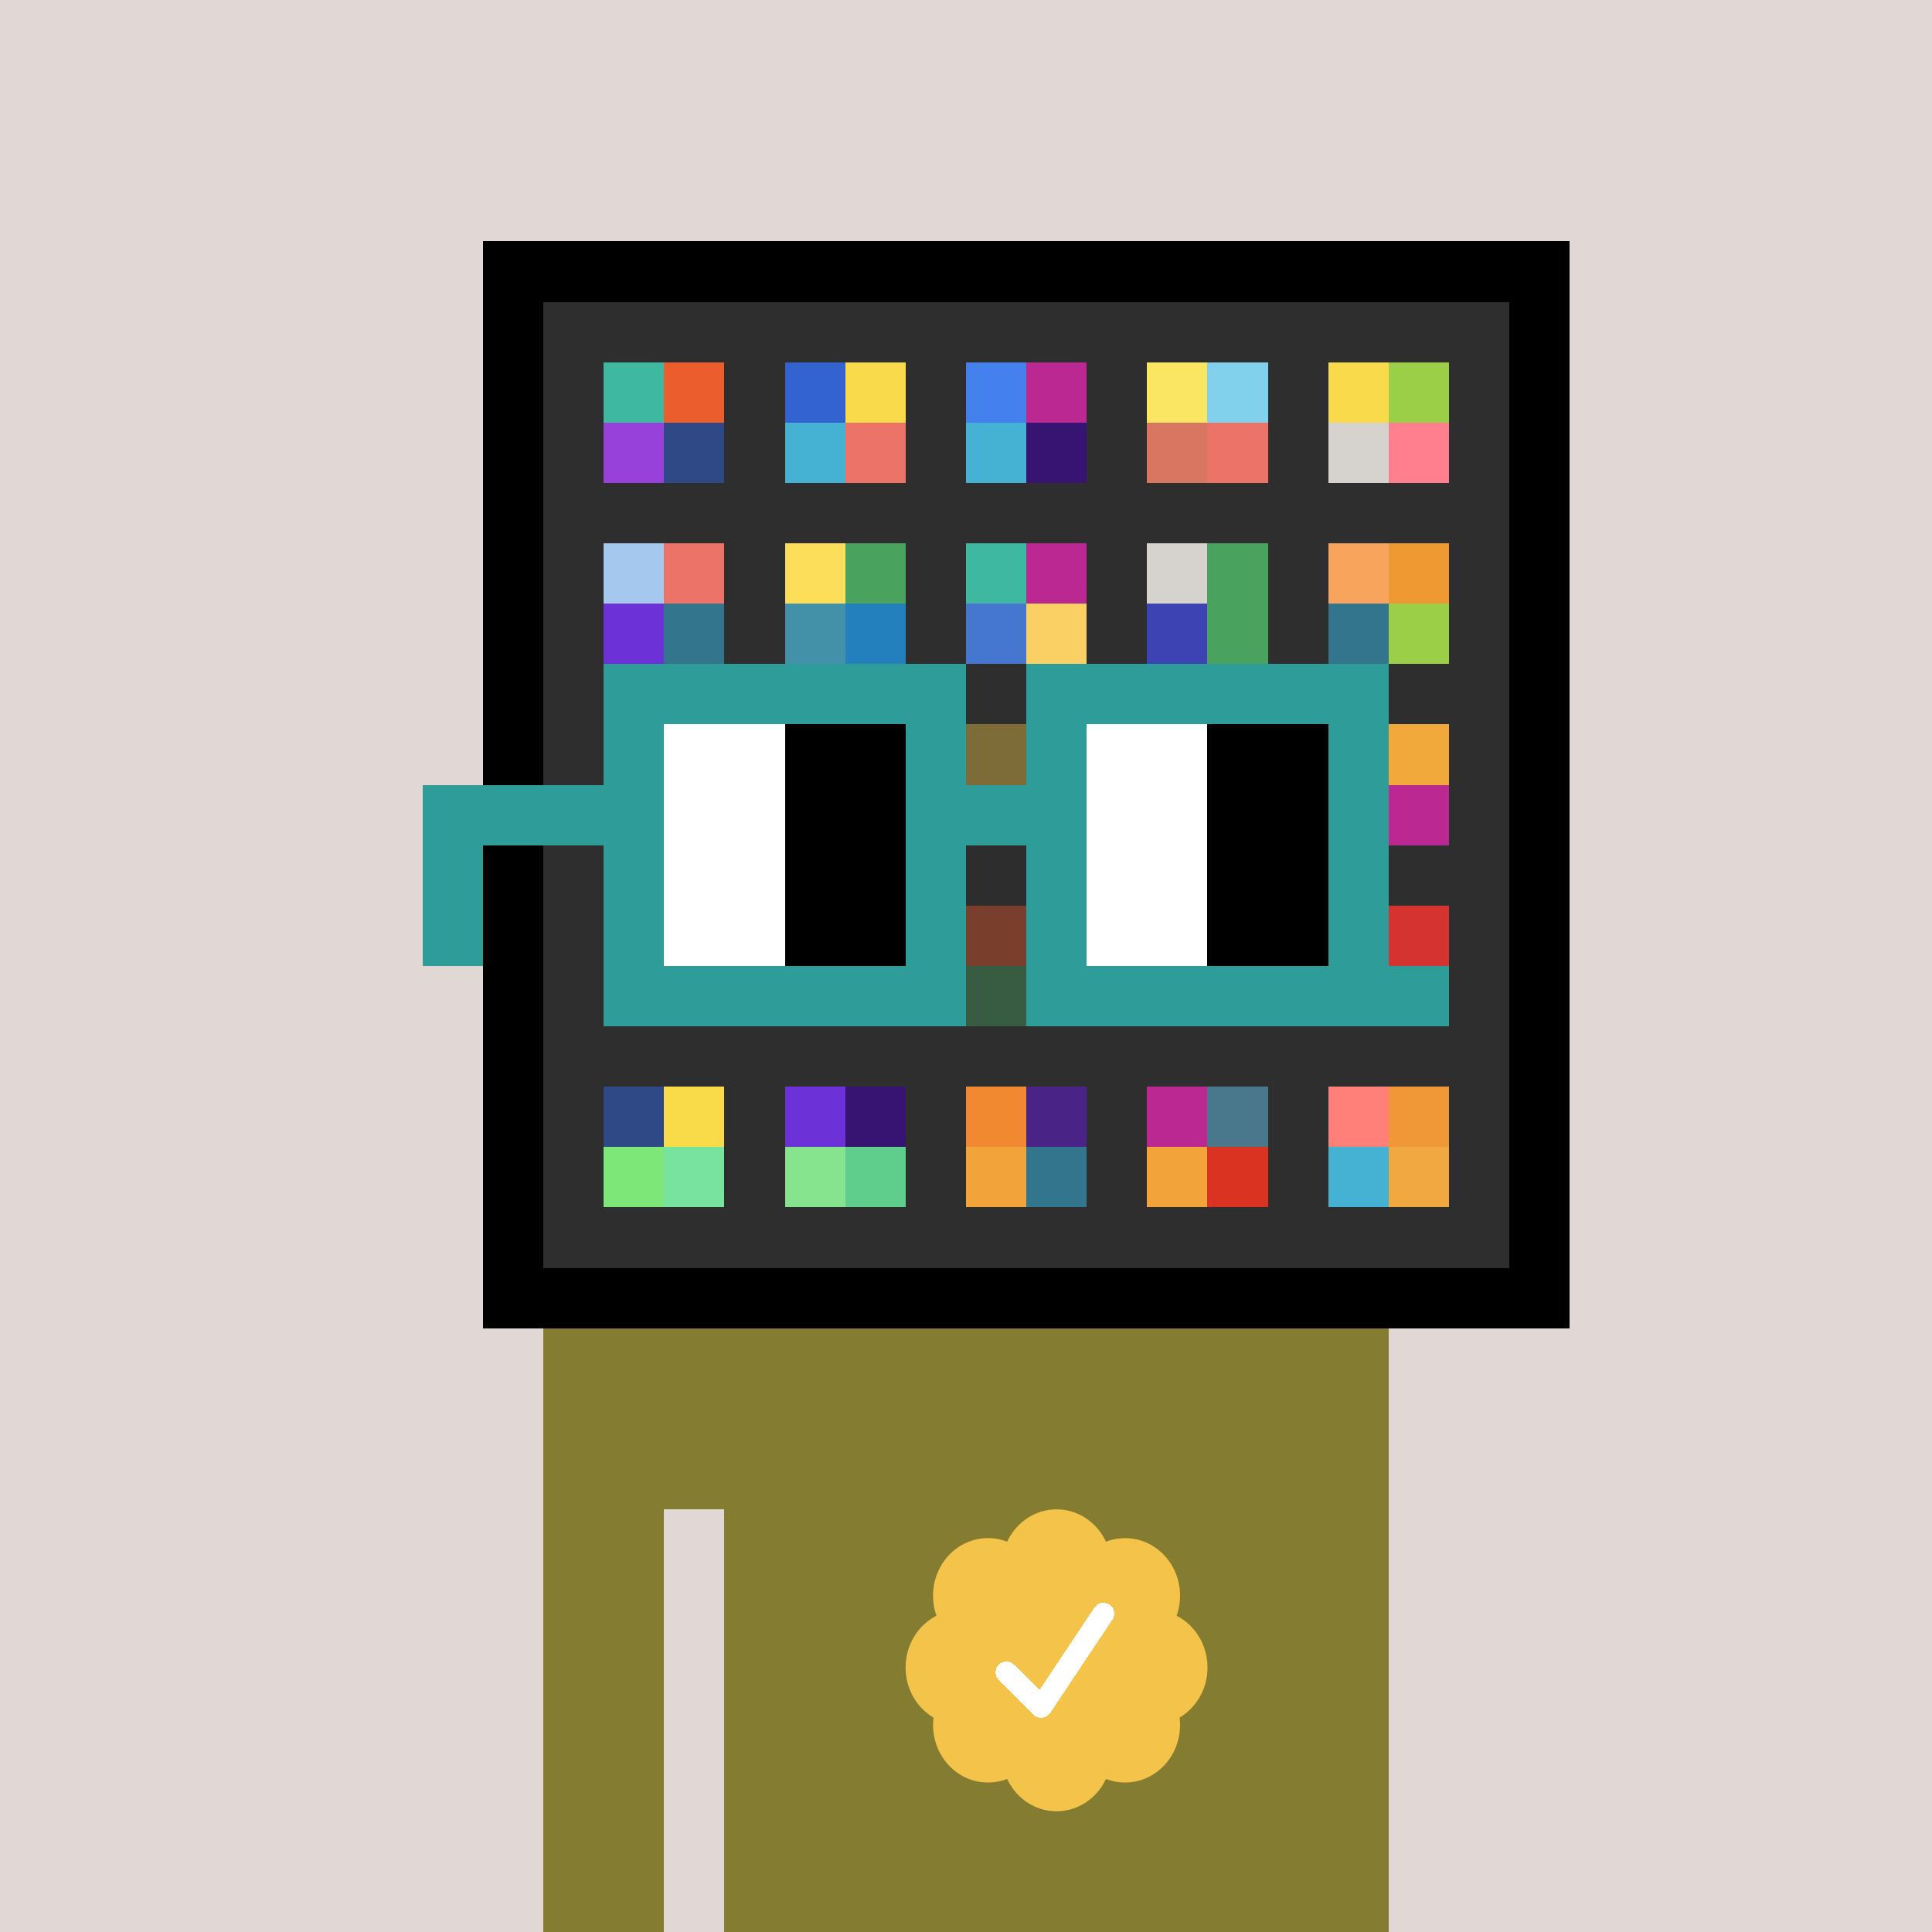 <svg xmlns="http://www.w3.org/2000/svg" viewBox="0 0 320 320" width="2000" height="2000" shape-rendering="crispEdges"><defs><style>.check{fill: #F4C44A}</style></defs><path fill="#E1D7D5" d="M0 0h320v320H0z" /><path fill="#000000" d="M80 40h180v180H80z"/><path fill="#2E2E2E" d="M90 50h160v160H90z"/><path fill="#3EB8A1" d="M100 60h10v10h-10z"/><path fill="#9741DA" d="M100 70h10v10h-10z"/><path fill="#EB5D2D" d="M110 60h10v10h-10z"/><path fill="#2E4985" d="M110 70h10v10h-10z"/><path fill="#3263D0" d="M130 60h10v10h-10z"/><path fill="#45B2D3" d="M130 70h10v10h-10z"/><path fill="#F9DA4A" d="M140 60h10v10h-10z"/><path fill="#EC7368" d="M140 70h10v10h-10z"/><path fill="#4581EE" d="M160 60h10v10h-10z"/><path fill="#45B2D3" d="M160 70h10v10h-10z"/><path fill="#BB2891" d="M170 60h10v10h-10z"/><path fill="#371471" d="M170 70h10v10h-10z"/><path fill="#FAE663" d="M190 60h10v10h-10z"/><path fill="#D97661" d="M190 70h10v10h-10z"/><path fill="#81D1EC" d="M200 60h10v10h-10z"/><path fill="#EC7368" d="M200 70h10v10h-10z"/><path fill="#F9DA4A" d="M220 60h10v10h-10z"/><path fill="#D6D3CE" d="M220 70h10v10h-10z"/><path fill="#9CCF48" d="M230 60h10v10h-10z"/><path fill="#FF7F8E" d="M230 70h10v10h-10z"/><path fill="#A4C8EE" d="M100 90h10v10h-10z"/><path fill="#6C31D7" d="M100 100h10v10h-10z"/><path fill="#EC7368" d="M110 90h10v10h-10z"/><path fill="#33758D" d="M110 100h10v10h-10z"/><path fill="#FCDE5B" d="M130 90h10v10h-10z"/><path fill="#4291A8" d="M130 100h10v10h-10z"/><path fill="#49A25E" d="M140 90h10v10h-10z"/><path fill="#2480BD" d="M140 100h10v10h-10z"/><path fill="#3EB8A1" d="M160 90h10v10h-10z"/><path fill="#4576D0" d="M160 100h10v10h-10z"/><path fill="#BB2891" d="M170 90h10v10h-10z"/><path fill="#FAD064" d="M170 100h10v10h-10z"/><path fill="#D6D3CE" d="M190 90h10v10h-10z"/><path fill="#3D43B3" d="M190 100h10v10h-10z"/><path fill="#49A25E" d="M200 90h10v10h-10z"/><path fill="#49A25E" d="M200 100h10v10h-10z"/><path fill="#F9A45C" d="M220 90h10v10h-10z"/><path fill="#33758D" d="M220 100h10v10h-10z"/><path fill="#EF9933" d="M230 90h10v10h-10z"/><path fill="#9CCF48" d="M230 100h10v10h-10z"/><path fill="#F6CB45" d="M160 120h10v10h-10z"/><path fill="#F2A93C" d="M230 120h10v10h-10z"/><path fill="#BB2891" d="M230 130h10v10h-10z"/><path fill="#EB5A2A" d="M160 150h10v10h-10z"/><path fill="#49A25E" d="M160 160h10v10h-10z"/><path fill="#D5332F" d="M230 150h10v10h-10z"/><path fill="#2E9D9A" d="M230 160h10v10h-10z"/><path fill="#2E4985" d="M100 180h10v10h-10z"/><path fill="#7DE778" d="M100 190h10v10h-10z"/><path fill="#F9DB49" d="M110 180h10v10h-10z"/><path fill="#77E39F" d="M110 190h10v10h-10z"/><path fill="#6C31D7" d="M130 180h10v10h-10z"/><path fill="#86E48E" d="M130 190h10v10h-10z"/><path fill="#371471" d="M140 180h10v10h-10z"/><path fill="#5FCD8C" d="M140 190h10v10h-10z"/><path fill="#F18930" d="M160 180h10v10h-10z"/><path fill="#F2A43A" d="M160 190h10v10h-10z"/><path fill="#4A2387" d="M170 180h10v10h-10z"/><path fill="#33758D" d="M170 190h10v10h-10z"/><path fill="#BB2891" d="M190 180h10v10h-10z"/><path fill="#F2A43A" d="M190 190h10v10h-10z"/><path fill="#49788D" d="M200 180h10v10h-10z"/><path fill="#DA3321" d="M200 190h10v10h-10z"/><path fill="#FF8079" d="M220 180h10v10h-10z"/><path fill="#45B2D3" d="M220 190h10v10h-10z"/><path fill="#F09837" d="M230 180h10v10h-10z"/><path fill="#F2A840" d="M230 190h10v10h-10z"/><path fill="#847C30" d="M90 220h20v100H90V220Zm20 0h10v30h-10v-30Zm10 0h110v100H120V220Z"/><path class="check" shape-rendering="geometricPrecision" d="M200 276.191c0-3.762-2.083-7.024-5.114-8.572a9.97 9.97 0 0 0 .567-3.333c0-5.262-4.072-9.519-9.091-9.519-1.118 0-2.19.199-3.18.595-1.472-3.184-4.586-5.362-8.181-5.362-3.595 0-6.704 2.184-8.182 5.357a8.604 8.604 0 0 0-3.182-.595c-5.023 0-9.09 4.262-9.09 9.524 0 1.176.198 2.295.565 3.333-3.028 1.548-5.112 4.805-5.112 8.572 0 3.559 1.862 6.661 4.624 8.299-.048.405-.077.81-.077 1.225 0 5.262 4.067 9.523 9.09 9.523 1.12 0 2.191-.204 3.179-.594 1.476 3.175 4.586 5.356 8.183 5.356 3.6 0 6.71-2.181 8.183-5.356.988.387 2.059.59 3.18.59 5.024 0 9.091-4.263 9.091-9.525 0-.413-.029-.818-.079-1.22 2.757-1.637 4.626-4.739 4.626-8.296v-.002Z" /><path fill="#fff" d="m184.249 268.252-10.319 15.476a1.785 1.785 0 0 1-2.478.496l-.274-.224-5.75-5.75a1.784 1.784 0 1 1 2.524-2.524l4.214 4.207 9.106-13.666a1.787 1.787 0 0 1 2.476-.493 1.784 1.784 0 0 1 .501 2.476v.002Z"/><path fill="#2E2E2E" fill-opacity=".6" d="M160 120h10v50h-10z"/><path fill="#fff" d="M130 120h-20v10h20v-10Zm0 10h-20v10h20v-10Zm0 10h-20v10h20v-10Zm0 10h-20v10h20v-10Z"/><path fill="#000" d="M150 120h-20v10h20v-10Zm0 10h-20v10h20v-10Zm0 10h-20v10h20v-10Zm0 10h-20v10h20v-10Z"/><path fill="#fff" d="M200 120h-20v10h20v-10Zm0 10h-20v10h20v-10Zm0 10h-20v10h20v-10Zm0 10h-20v10h20v-10Z"/><path fill="#000" d="M220 120h-20v10h20v-10Zm0 10h-20v10h20v-10Zm0 10h-20v10h20v-10Zm0 10h-20v10h20v-10Z"/><path fill="#2E9D9A" d="M160 110h-60v10h60v-10Zm70 0h-60v10h60v-10Zm-120 10h-10v10h10v-10Zm50 0h-10v10h10v-10Zm20 0h-10v10h10v-10Zm50 0h-10v10h10v-10Zm0 10h-10v10h10v-10Zm-120 10h-10v10h10v-10Zm50 0h-10v10h10v-10Zm20 0h-10v10h10v-10Zm50 0h-10v10h10v-10Zm-150 0H70v10h10v-10Zm0 10H70v10h10v-10Zm30 0h-10v10h10v-10Zm50 0h-10v10h10v-10Zm20 0h-10v10h10v-10Zm50 0h-10v10h10v-10Zm-70 10h-60v10h60v-10Zm70 0h-60v10h60v-10Zm-120-30H70v10h40v-10Zm70 0h-30v10h30v-10Z"/></svg>